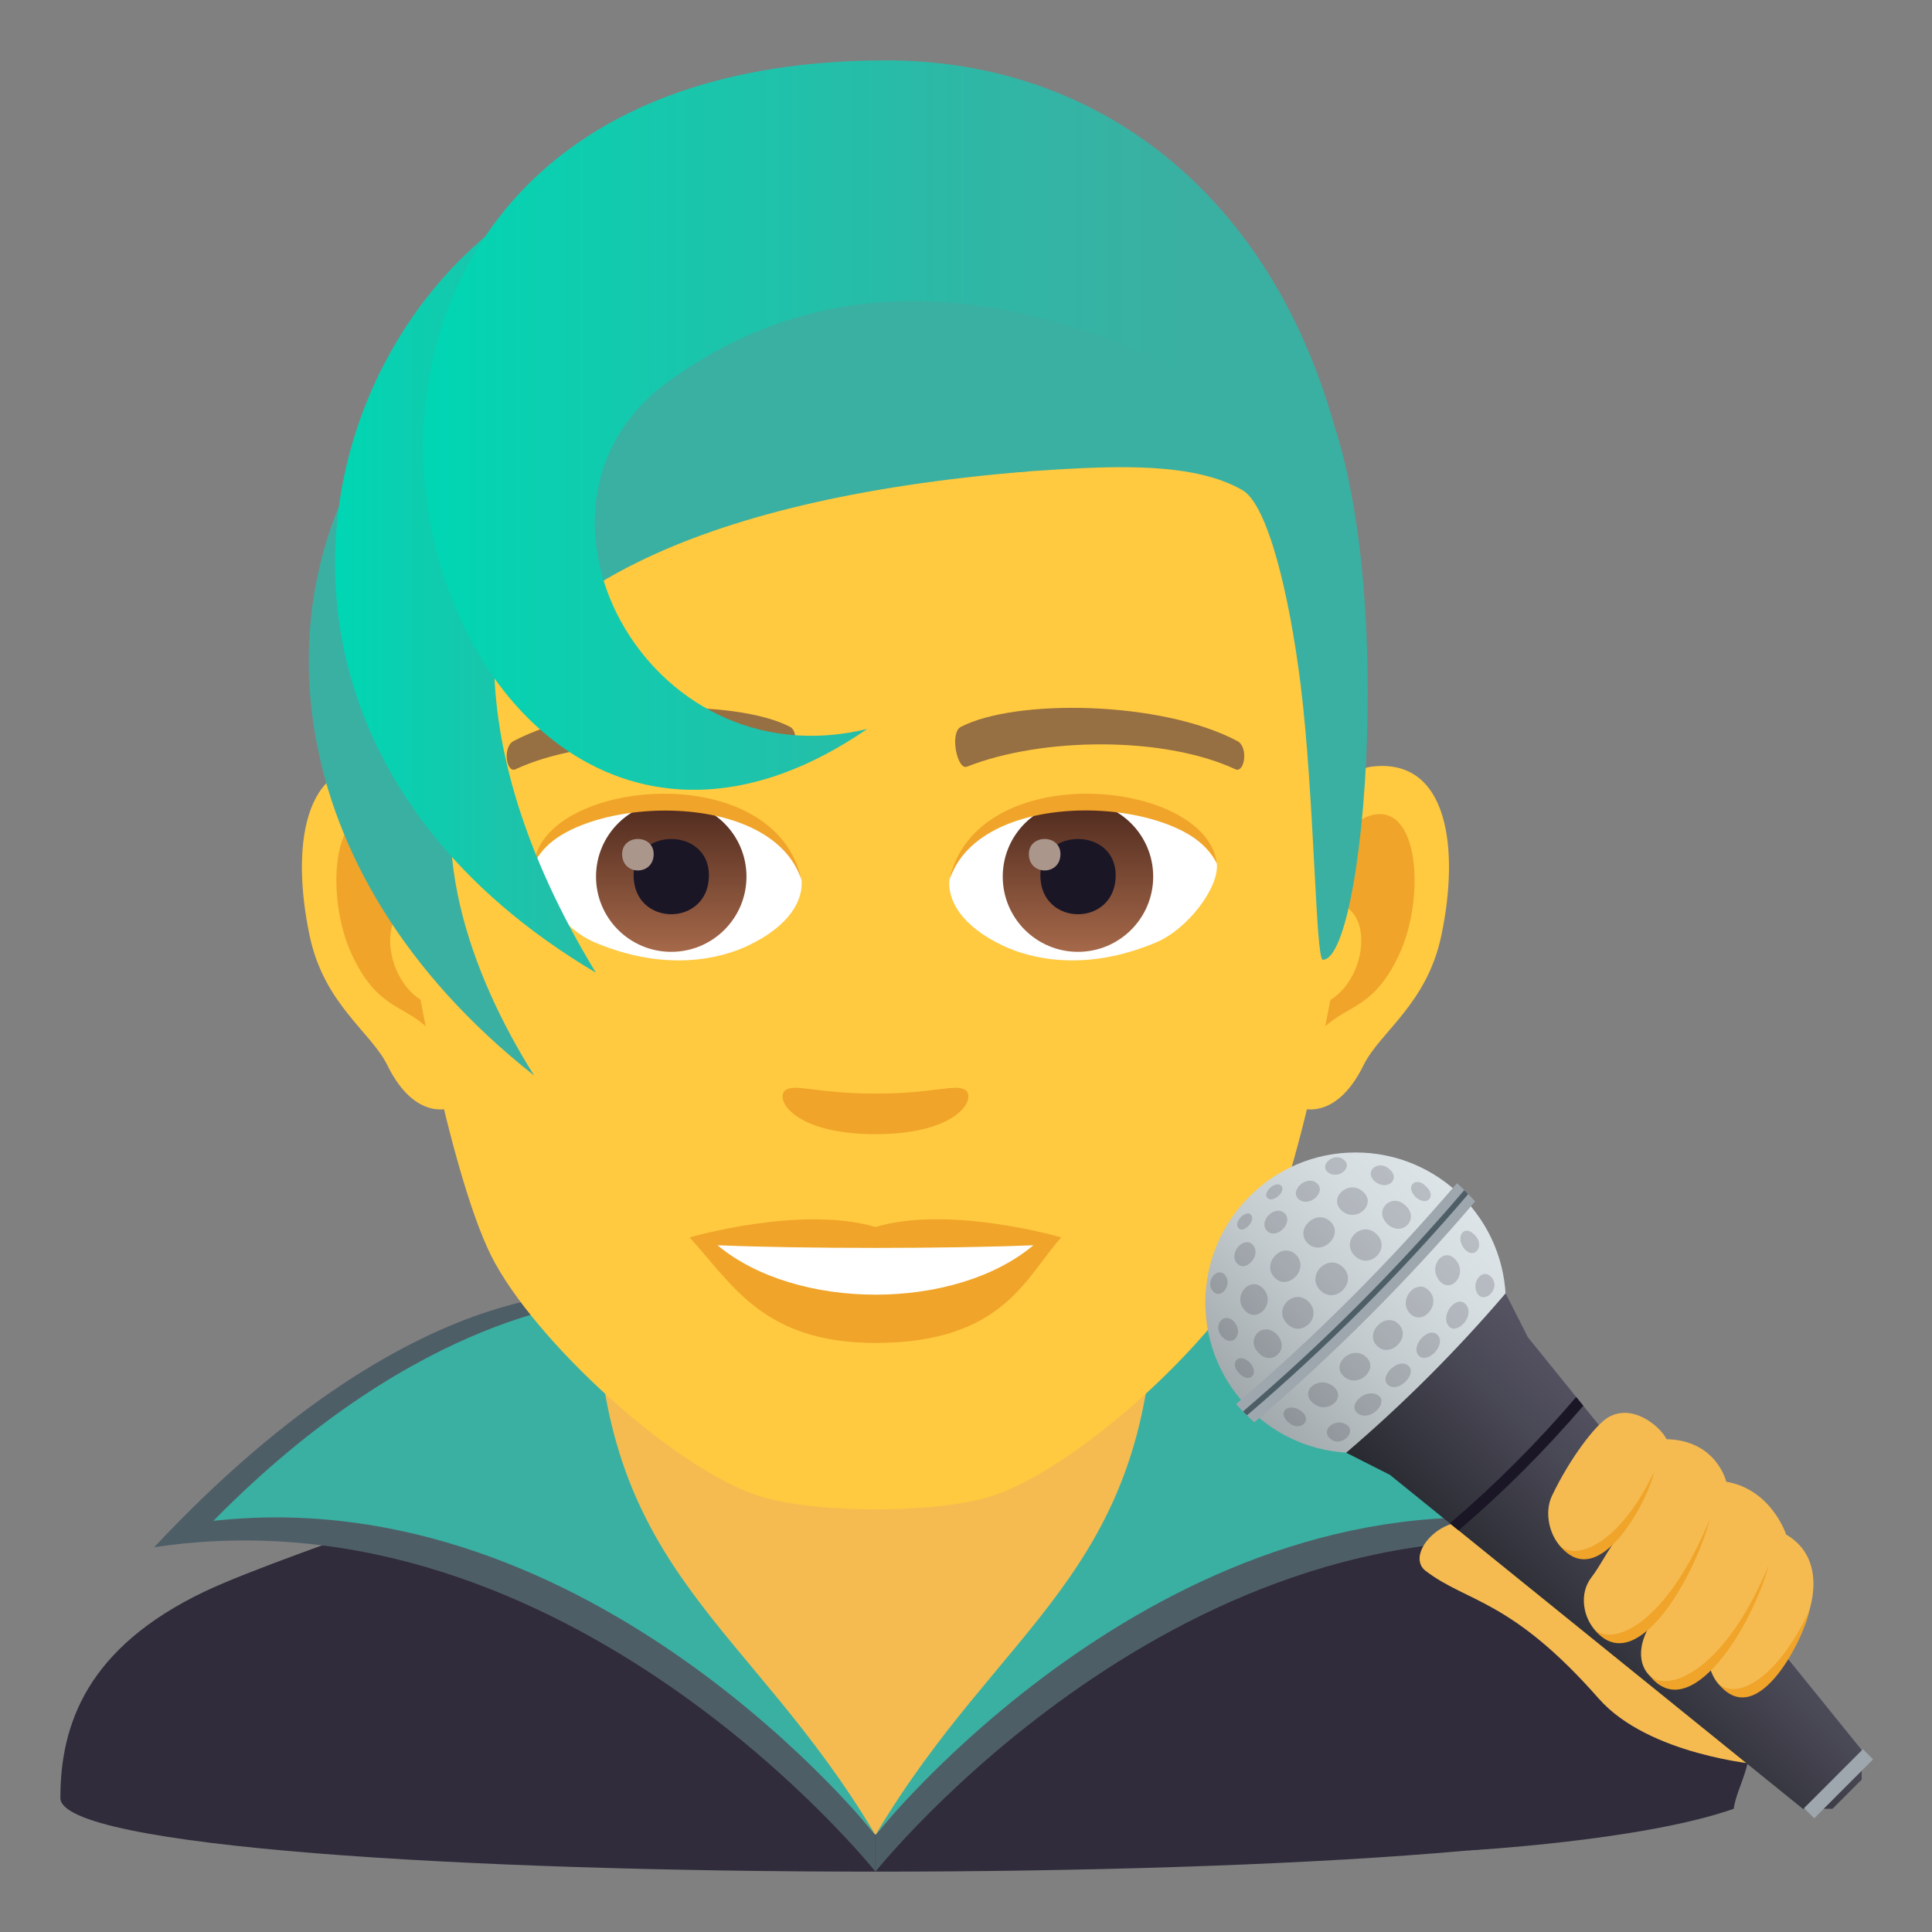 <?xml version="1.0" encoding="utf-8"?>
<!-- Generator: Adobe Illustrator 15.0.0, SVG Export Plug-In . SVG Version: 6.00 Build 0)  -->
<!DOCTYPE svg PUBLIC "-//W3C//DTD SVG 1.1//EN" "http://www.w3.org/Graphics/SVG/1.1/DTD/svg11.dtd">
<svg version="1.1" id="Layer_1" xmlns:x="http://ns.adobe.com/Extensibility/1.0/" xmlns:i="http://ns.adobe.com/AdobeIllustrator/10.0/" xmlns:graph="http://ns.adobe.com/Graphs/1.0/"
	 xmlns="http://www.w3.org/2000/svg" xmlns:xlink="http://www.w3.org/1999/xlink" xmlns:a="http://ns.adobe.com/AdobeSVGViewerExtensions/3.0/"
	 x="0px" y="0px" width="64px" height="64px" viewBox="0 0 64 64" enable-background="new 0 0 64 64" xml:space="preserve">
<rect x="0" y="0" width="64" height="64" fill="#808080" stroke="none"/>
<path fill="#302C3B" d="M6.786,52.718C9.488,51.43,20,48.01,20,48.01l18-0.029c0,0,10.59,3.441,13.275,4.734
	C55.18,54.587,56,57.144,56,59.56c0,3.254-54,3.254-54,0C2,57.14,2.871,54.583,6.786,52.718z"/>
<path fill="#F5BB51" d="M20,49.947c0,3.332,9,10.838,9,10.838s9-7.506,9-10.838v-8.035H20V49.947z"/>
<path fill="#4E5E67" d="M37.547,42.896c2.822,6.086-1.213,9.057-8.545,17.889V62c0,0,10.203-12.807,23.895-10.744
	C43.807,41.561,37.547,42.896,37.547,42.896z"/>
<path fill="#4E5E67" d="M20.455,42.896c0,0-6.26-1.336-15.35,8.359C18.797,49.193,29,62,29,62v-1.215
	C21.668,51.953,17.633,48.982,20.455,42.896z"/>
<path fill="#3AB0A2" d="M38.248,43.117C38,52.189,33.164,53.783,29.002,60.785c0,0,9.336-11.803,21.932-10.404
	C44.031,43.352,38.248,43.117,38.248,43.117z"/>
<path fill="#3AB0A2" d="M7.068,50.381C19.664,48.982,29,60.785,29,60.785c-4.162-7.002-9-8.596-9.246-17.668
	C19.754,43.117,13.971,43.352,7.068,50.381z"/>
<path id="Path_707_" fill="#FFC940" d="M45.441,25.395c-2.545,0.307-4.383,8.814-2.781,11.061c0.225,0.313,1.535,0.814,2.508-1.168
	c0.539-1.098,2.092-2.014,2.574-4.277C48.359,28.109,47.975,25.088,45.441,25.395z"/>
<path id="Path_706_" fill="#FFC940" d="M12.561,25.395c2.545,0.307,4.383,8.814,2.781,11.061c-0.225,0.313-1.535,0.814-2.51-1.168
	c-0.537-1.098-2.092-2.014-2.572-4.277C9.641,28.109,10.027,25.088,12.561,25.395z"/>
<path id="Path_705_" fill="#F0A429" d="M45.373,27.023c-0.664,0.209-1.389,1.221-1.781,2.898c2.32-0.498,1.74,3.361-0.277,3.434
	c0.02,0.389,0.045,0.787,0.094,1.207c0.971-1.408,1.959-0.844,2.938-2.939C47.227,29.734,47.018,26.51,45.373,27.023z"/>
<path id="Path_704_" fill="#F0A429" d="M14.41,29.918c-0.395-1.676-1.117-2.686-1.781-2.895c-1.643-0.514-1.855,2.711-0.973,4.6
	c0.979,2.096,1.967,1.531,2.939,2.939c0.047-0.42,0.074-0.82,0.09-1.209C12.689,33.26,12.117,29.447,14.41,29.918z"/>
<path id="Path_703_" fill="#FFC940" d="M29,9.035c-11.027,0-16.34,8.328-15.676,19.908c0.133,2.33,1.582,9.93,2.947,12.656
	c1.398,2.789,6.074,7.09,8.938,7.98c1.811,0.561,5.773,0.561,7.582,0c2.865-0.891,7.543-5.191,8.939-7.98
	c1.369-2.727,2.814-10.324,2.945-12.656C45.344,17.363,40.031,9.035,29,9.035z"/>
<path id="Path_702_" fill="#966F42" d="M40.982,24.545c-2.521-1.336-7.348-1.4-9.146-0.469c-0.387,0.178-0.131,1.441,0.193,1.322
	c2.504-0.99,6.547-1.012,8.893,0.084C41.234,25.625,41.365,24.73,40.982,24.545z"/>
<path id="Path_701_" fill="#966F42" d="M17.02,24.545c2.521-1.336,7.346-1.4,9.146-0.469c0.385,0.178,0.131,1.441-0.193,1.322
	c-2.51-0.99-6.547-1.012-8.895,0.084C16.768,25.625,16.639,24.73,17.02,24.545z"/>
<path id="Path_700_" fill="#F0A429" d="M31.977,36.109c-0.314-0.219-1.053,0.119-2.977,0.119c-1.92,0-2.66-0.338-2.975-0.119
	C25.648,36.375,26.248,37.57,29,37.57C31.754,37.57,32.355,36.375,31.977,36.109z"/>
<path id="Path_699_" fill="#F0A429" d="M29,40.646c-2.479-0.729-6.154,0.346-6.154,0.346c1.398,1.521,2.424,3.494,6.154,3.494
	c4.275,0,5.002-2.24,6.156-3.494C35.156,40.992,31.48,39.912,29,40.646z"/>
<path id="Path_698_" fill="#FFFFFF" d="M23.768,41.25c2.602,2.176,7.852,2.191,10.467,0C31.463,41.367,26.559,41.369,23.768,41.25z"
	/>
<path id="Path_697_" fill="#FFFFFF" d="M26.547,29.086c0.094,0.73-0.402,1.594-1.773,2.242c-0.871,0.412-2.686,0.896-5.066-0.107
	c-1.066-0.449-2.107-1.848-2.014-2.623C18.984,26.168,25.338,25.813,26.547,29.086z"/>
<linearGradient id="Oval_1_" gradientUnits="userSpaceOnUse" x1="-425.039" y1="477.465" x2="-425.039" y2="478.224" gradientTransform="matrix(6.57 0 0 -6.57 2814.78 3168.528)">
	<stop  offset="0" style="stop-color:#A6694A"/>
	<stop  offset="1" style="stop-color:#4F2A1E"/>
	<a:midPointStop  offset="0" style="stop-color:#A6694A"/>
	<a:midPointStop  offset="0.5" style="stop-color:#A6694A"/>
	<a:midPointStop  offset="1" style="stop-color:#4F2A1E"/>
</linearGradient>
<circle id="Oval_110_" fill="url(#Oval_1_)" cx="22.236" cy="29.039" r="2.492"/>
<path id="Path_696_" fill="#1A1626" d="M20.988,28.992c0,1.725,2.496,1.725,2.496,0C23.484,27.393,20.988,27.393,20.988,28.992z"/>
<path id="Path_695_" fill="#AB968C" d="M20.609,28.293c0,0.723,1.045,0.723,1.045,0C21.654,27.625,20.609,27.625,20.609,28.293z"/>
<path id="Path_694_" fill="#F0A429" d="M26.559,29.182c-1.014-3.25-7.926-2.77-8.865-0.584
	C18.041,25.799,25.695,25.059,26.559,29.182z"/>
<path id="Path_693_" fill="#FFFFFF" d="M31.455,29.086c-0.094,0.73,0.4,1.594,1.773,2.242c0.871,0.412,2.684,0.896,5.064-0.107
	c1.07-0.449,2.109-1.848,2.016-2.623C39.018,26.168,32.662,25.813,31.455,29.086z"/>
<linearGradient id="Oval_2_" gradientUnits="userSpaceOnUse" x1="-425.687" y1="477.465" x2="-425.687" y2="478.224" gradientTransform="matrix(6.57 0 0 -6.57 2832.511 3168.528)">
	<stop  offset="0" style="stop-color:#A6694A"/>
	<stop  offset="1" style="stop-color:#4F2A1E"/>
	<a:midPointStop  offset="0" style="stop-color:#A6694A"/>
	<a:midPointStop  offset="0.5" style="stop-color:#A6694A"/>
	<a:midPointStop  offset="1" style="stop-color:#4F2A1E"/>
</linearGradient>
<circle id="Oval_109_" fill="url(#Oval_2_)" cx="35.709" cy="29.039" r="2.492"/>
<path id="Path_692_" fill="#1A1626" d="M34.463,28.992c0,1.725,2.496,1.725,2.496,0C36.959,27.393,34.463,27.393,34.463,28.992z"/>
<path id="Path_691_" fill="#AB968C" d="M34.082,28.293c0,0.723,1.047,0.723,1.047,0C35.129,27.625,34.082,27.625,34.082,28.293z"/>
<path id="Path_690_" fill="#F0A429" d="M31.443,29.182c1.012-3.248,7.92-2.783,8.865-0.584
	C39.957,25.799,32.307,25.059,31.443,29.182z"/>
<path fill="#3AB0A2" d="M43.086,11.793C40.672,8.533,36.254,6.068,29,6.068c-7.252,0-11.668,2.465-14.082,5.725
	c-3.418,4.617-2.258,20-0.736,20c0.24,0,0.275-5.381,0.736-9.104c0.373-3.029,1.094-5.969,1.924-6.449
	c2.531-1.467,7.412-0.369,12.158-0.369s9.629-1.098,12.162,0.369c0.828,0.48,1.547,3.42,1.924,6.449
	c0.459,3.723,0.494,9.104,0.734,9.104C45.342,31.793,46.502,16.41,43.086,11.793z"/>
<path fill="#3AB0A2" d="M17.693,35.627c-4.166-6.625-6.801-18.113,16.389-20.014C16.305-1.316,0.361,21.951,17.693,35.627z"/>
<linearGradient id="SVGID_1_" gradientUnits="userSpaceOnUse" x1="11.099" y1="18.583" x2="31.627" y2="18.583">
	<stop  offset="0.006" style="stop-color:#00D6B3"/>
	<stop  offset="0.276" style="stop-color:#1BC4AB"/>
	<stop  offset="0.559" style="stop-color:#32B5A4"/>
	<stop  offset="0.739" style="stop-color:#3AB0A2"/>
	<a:midPointStop  offset="0.006" style="stop-color:#00D6B3"/>
	<a:midPointStop  offset="0.392" style="stop-color:#00D6B3"/>
	<a:midPointStop  offset="0.739" style="stop-color:#3AB0A2"/>
</linearGradient>
<path fill="url(#SVGID_1_)" d="M19.738,32.221C10.111,16.346,23.295,7.709,31.627,7.627C16.137-3.123,1.111,21.18,19.738,32.221z"/>
<linearGradient id="SVGID_2_" gradientUnits="userSpaceOnUse" x1="14.029" y1="14.082" x2="44.24" y2="14.082">
	<stop  offset="0.006" style="stop-color:#00D6B3"/>
	<stop  offset="0.256" style="stop-color:#16C8AD"/>
	<stop  offset="0.624" style="stop-color:#30B6A5"/>
	<stop  offset="0.842" style="stop-color:#3AB0A2"/>
	<a:midPointStop  offset="0.006" style="stop-color:#00D6B3"/>
	<a:midPointStop  offset="0.409" style="stop-color:#00D6B3"/>
	<a:midPointStop  offset="0.842" style="stop-color:#3AB0A2"/>
</linearGradient>
<path fill="url(#SVGID_2_)" d="M28.727,24.148c-7.387,1.791-12.166-7.457-6.604-11.5c10.889-7.916,22.947,4.553,22.072,1.434
	C42.061,6.482,36.43,2,29.359,2C4.727,2,13.756,34.436,28.727,24.148z"/>
<path fill="#302C3B" d="M57.43,59.918c-3,1.06-8.799,1.381-8.799,1.381s1.986-5.372,3.52-5.313
	C60.053,56.284,57.64,58.432,57.43,59.918z"/>
<path fill="#F5BB51" d="M47.225,52.036c-0.84-0.644,1.16-2.572,2.362-1.054c0.484,0.614,8.689,7.473,8.689,7.473
	s-3.662-0.306-5.316-2.188C50.047,52.955,48.599,53.092,47.225,52.036z"/>
<linearGradient id="SVGID_3_" gradientUnits="userSpaceOnUse" x1="-272.219" y1="-153.592" x2="-245.218" y2="-153.592" gradientTransform="matrix(0.261 -0.261 0.261 0.261 152.396 15.748)">
	<stop  offset="0" style="stop-color:#A0A8AB"/>
	<stop  offset="0.024" style="stop-color:#A2AAAD"/>
	<stop  offset="0.429" style="stop-color:#C2CACD"/>
	<stop  offset="0.768" style="stop-color:#D6DDE1"/>
	<stop  offset="1" style="stop-color:#DDE4E8"/>
	<a:midPointStop  offset="0" style="stop-color:#A0A8AB"/>
	<a:midPointStop  offset="0.376" style="stop-color:#A0A8AB"/>
	<a:midPointStop  offset="1" style="stop-color:#DDE4E8"/>
</linearGradient>
<circle fill="url(#SVGID_3_)" cx="44.906" cy="43.154" r="4.977"/>
<path fill="#9EA7AD" d="M48.264,39.195c-2.244,2.627-4.691,5.074-7.318,7.318c0.092,0.107,0.496,0.512,0.605,0.604
	c2.627-2.244,5.072-4.691,7.316-7.318C48.777,39.691,48.373,39.285,48.264,39.195z"/>
<path fill="#4E5E67" d="M48.5,39.432c-2.244,2.627-4.689,5.074-7.318,7.318c0.014,0.029,0.1,0.117,0.131,0.131
	c2.629-2.244,5.074-4.691,7.318-7.318C48.619,39.531,48.531,39.443,48.5,39.432z"/>
<linearGradient id="SVGID_4_" gradientUnits="userSpaceOnUse" x1="71.355" y1="-56.182" x2="78.824" y2="-56.182" gradientTransform="matrix(0.707 -0.707 0.707 0.707 40.841 145.28)">
	<stop  offset="0" style="stop-color:#282930"/>
	<stop  offset="0.649" style="stop-color:#494855"/>
	<stop  offset="1" style="stop-color:#565463"/>
	<a:midPointStop  offset="0" style="stop-color:#282930"/>
	<a:midPointStop  offset="0.436" style="stop-color:#282930"/>
	<a:midPointStop  offset="1" style="stop-color:#565463"/>
</linearGradient>
<path fill="url(#SVGID_4_)" d="M49.875,42.842c-1.619,1.896-3.385,3.662-5.281,5.281c0.479,0.244,0.957,0.484,1.436,0.727
	l0.002-0.002l13.688,11.07h0.984l0.967-0.967l-0.002-0.982l-11.07-13.688c0.002-0.002,0.002-0.002,0.004-0.004
	C50.359,43.799,50.117,43.322,49.875,42.842z"/>
<path fill="#1A1626" d="M52.213,46.277c-1.283,1.502-2.682,2.902-4.184,4.186c0.096,0.078,0.193,0.156,0.289,0.234
	c1.482-1.268,2.863-2.648,4.131-4.129C52.371,46.471,52.293,46.373,52.213,46.277z"/>
<rect x="59.479" y="58.868" transform="matrix(0.707 -0.708 0.708 0.707 -23.969 60.388)" fill="#9EA7AD" width="2.758" height="0.476"/>
<path opacity="0.2" fill="#302C3B" d="M44.611,47.197c0.346,0.225-0.174,0.768-0.533,0.471
	C43.707,47.365,44.248,46.953,44.611,47.197z"/>
<path opacity="0.2" fill="#302C3B" d="M45.66,46.227c0.348,0.232-0.256,0.865-0.656,0.611C44.572,46.551,45.273,45.949,45.66,46.227
	z"/>
<path opacity="0.2" fill="#302C3B" d="M46.664,45.252c0.277,0.27-0.322,0.881-0.66,0.645C45.627,45.613,46.338,44.936,46.664,45.252
	z"/>
<path opacity="0.2" fill="#302C3B" d="M47.648,44.254c0.236,0.336-0.375,0.938-0.645,0.658
	C46.686,44.588,47.363,43.875,47.648,44.254z"/>
<path opacity="0.2" fill="#302C3B" d="M48.59,43.252c0.254,0.402-0.379,1.004-0.613,0.658C47.699,43.523,48.303,42.822,48.59,43.252
	z"/>
<path opacity="0.2" fill="#302C3B" d="M49.42,42.326c0.297,0.361-0.246,0.879-0.473,0.533C48.703,42.496,49.117,41.957,49.42,42.326
	z"/>
<path opacity="0.2" fill="#302C3B" d="M43.129,46.764c0.379,0.336-0.131,0.697-0.475,0.326
	C42.291,46.744,42.73,46.439,43.129,46.764z"/>
<path opacity="0.2" fill="#302C3B" d="M48.842,40.902c0.373,0.346,0.01,0.854-0.328,0.475
	C48.191,40.979,48.494,40.539,48.842,40.902z"/>
<path opacity="0.2" fill="#302C3B" d="M44.172,45.928c0.463,0.387-0.213,0.947-0.672,0.553
	C43.016,46.092,43.68,45.535,44.172,45.928z"/>
<path opacity="0.2" fill="#302C3B" d="M45.254,44.951c0.439,0.404-0.258,1.047-0.721,0.66
	C44.045,45.211,44.785,44.523,45.254,44.951z"/>
<path opacity="0.2" fill="#302C3B" d="M46.344,43.875c0.408,0.438-0.279,1.125-0.719,0.719C45.164,44.16,45.91,43.412,46.344,43.875
	z"/>
<path opacity="0.2" fill="#302C3B" d="M47.363,42.781c0.385,0.463-0.256,1.162-0.662,0.721
	C46.275,43.033,46.963,42.293,47.363,42.781z"/>
<path opacity="0.2" fill="#302C3B" d="M48.232,41.748c0.395,0.459-0.168,1.137-0.555,0.674
	C47.285,41.93,47.842,41.266,48.232,41.748z"/>
<path opacity="0.2" fill="#302C3B" d="M41.396,45.133c0.352,0.385-0.018,0.715-0.338,0.363
	C40.707,45.174,41.02,44.775,41.396,45.133z"/>
<path opacity="0.2" fill="#302C3B" d="M47.246,39.309c0.352,0.32,0.023,0.688-0.361,0.336
	C46.527,39.268,46.926,38.953,47.246,39.309z"/>
<path opacity="0.2" fill="#302C3B" d="M42.295,44.201c0.463,0.492-0.166,1.082-0.598,0.617
	C41.242,44.377,41.813,43.73,42.295,44.201z"/>
<path opacity="0.2" fill="#302C3B" d="M43.352,43.125c0.488,0.504-0.246,1.219-0.715,0.727
	C42.156,43.373,42.857,42.635,43.352,43.125z"/>
<path opacity="0.2" fill="#302C3B" d="M44.492,41.982c0.498,0.496-0.264,1.258-0.758,0.76C43.242,42.246,43.996,41.49,44.492,41.982
	z"/>
<path opacity="0.2" fill="#302C3B" d="M45.604,40.885c0.49,0.471-0.223,1.205-0.727,0.715
	C44.387,41.105,45.125,40.406,45.604,40.885z"/>
<path opacity="0.2" fill="#302C3B" d="M46.57,39.945c0.465,0.432-0.123,1.061-0.617,0.598C45.48,40.063,46.129,39.49,46.57,39.945z"
	/>
<path opacity="0.2" fill="#302C3B" d="M40.885,43.789c0.336,0.4-0.068,0.871-0.395,0.496C40.143,43.932,40.539,43.41,40.885,43.789z
	"/>
<path opacity="0.2" fill="#302C3B" d="M41.854,42.693c0.432,0.49-0.221,1.184-0.631,0.701
	C40.809,42.934,41.422,42.227,41.854,42.693z"/>
<path opacity="0.2" fill="#302C3B" d="M42.932,41.566c0.465,0.471-0.279,1.23-0.721,0.744
	C41.781,41.844,42.479,41.115,42.932,41.566z"/>
<path opacity="0.2" fill="#302C3B" d="M44.063,40.459c0.484,0.441-0.275,1.186-0.746,0.723
	C42.865,40.729,43.594,40.029,44.063,40.459z"/>
<path opacity="0.2" fill="#302C3B" d="M45.146,39.471c0.484,0.41-0.213,1.064-0.703,0.631
	C43.979,39.672,44.684,39.057,45.146,39.471z"/>
<path opacity="0.2" fill="#302C3B" d="M46.037,38.738c0.373,0.328-0.096,0.732-0.496,0.396
	C45.16,38.787,45.682,38.393,46.037,38.738z"/>
<path opacity="0.2" fill="#302C3B" d="M40.59,42.248c0.25,0.334-0.174,0.844-0.428,0.506C39.91,42.432,40.35,41.932,40.59,42.248z"
	/>
<path opacity="0.2" fill="#302C3B" d="M41.506,41.242c0.299,0.344-0.262,0.953-0.545,0.588
	C40.695,41.484,41.225,40.922,41.506,41.242z"/>
<path opacity="0.2" fill="#302C3B" d="M42.545,40.184c0.336,0.309-0.271,0.916-0.58,0.582
	C41.678,40.453,42.232,39.898,42.545,40.184z"/>
<path opacity="0.2" fill="#302C3B" d="M43.609,39.184c0.367,0.283-0.242,0.84-0.586,0.543C42.701,39.447,43.264,38.92,43.609,39.184
	z"/>
<path opacity="0.2" fill="#302C3B" d="M44.506,38.41c0.338,0.256-0.174,0.678-0.508,0.43C43.684,38.6,44.182,38.16,44.506,38.41z"/>
<path opacity="0.2" fill="#302C3B" d="M41.439,40.238c0.182,0.197-0.26,0.654-0.426,0.432
	C40.869,40.467,41.279,40.063,41.439,40.238z"/>
<path opacity="0.2" fill="#302C3B" d="M42.422,39.262c0.223,0.166-0.234,0.607-0.434,0.426
	C41.813,39.527,42.217,39.117,42.422,39.262z"/>
<path fill="#F5BB51" d="M55.205,47.675c1.666,0.038,1.979,1.409,1.979,1.409c1.501,0.255,1.984,1.749,1.984,1.749
	c2.817,1.641-1.775,7.424-2.561,4.283c-1.316,1.447-3.012,0.302-1.868-1.408c-1.445,1.742-2.852-0.369-2.027-1.447
	c0.31-0.404,0.544-0.912,0.905-1.373c-1.494,1.746-2.736-0.219-2.206-1.338c0.591-1.238,1.438-2.346,1.856-2.594
	C54.096,46.466,55.012,47.272,55.205,47.675z"/>
<path fill="#F0A429" d="M51.646,51.169c1.356,1.738,3.051-1.715,3.141-2.404C53.707,51.058,52.236,51.778,51.646,51.169z"/>
<path fill="#F0A429" d="M56.897,55.743c1.356,1.738,2.946-1.687,3.034-2.377C58.854,55.66,57.487,56.353,56.897,55.743z"/>
<path fill="#F0A429" d="M52.798,53.952c1.356,1.738,3.319-1.635,3.85-3.645C55.178,53.878,53.388,54.562,52.798,53.952z"/>
<path fill="#F0A429" d="M54.635,55.493c1.355,1.736,3.43-1.651,3.961-3.663C57.125,55.4,55.225,56.101,54.635,55.493z"/>
</svg>
